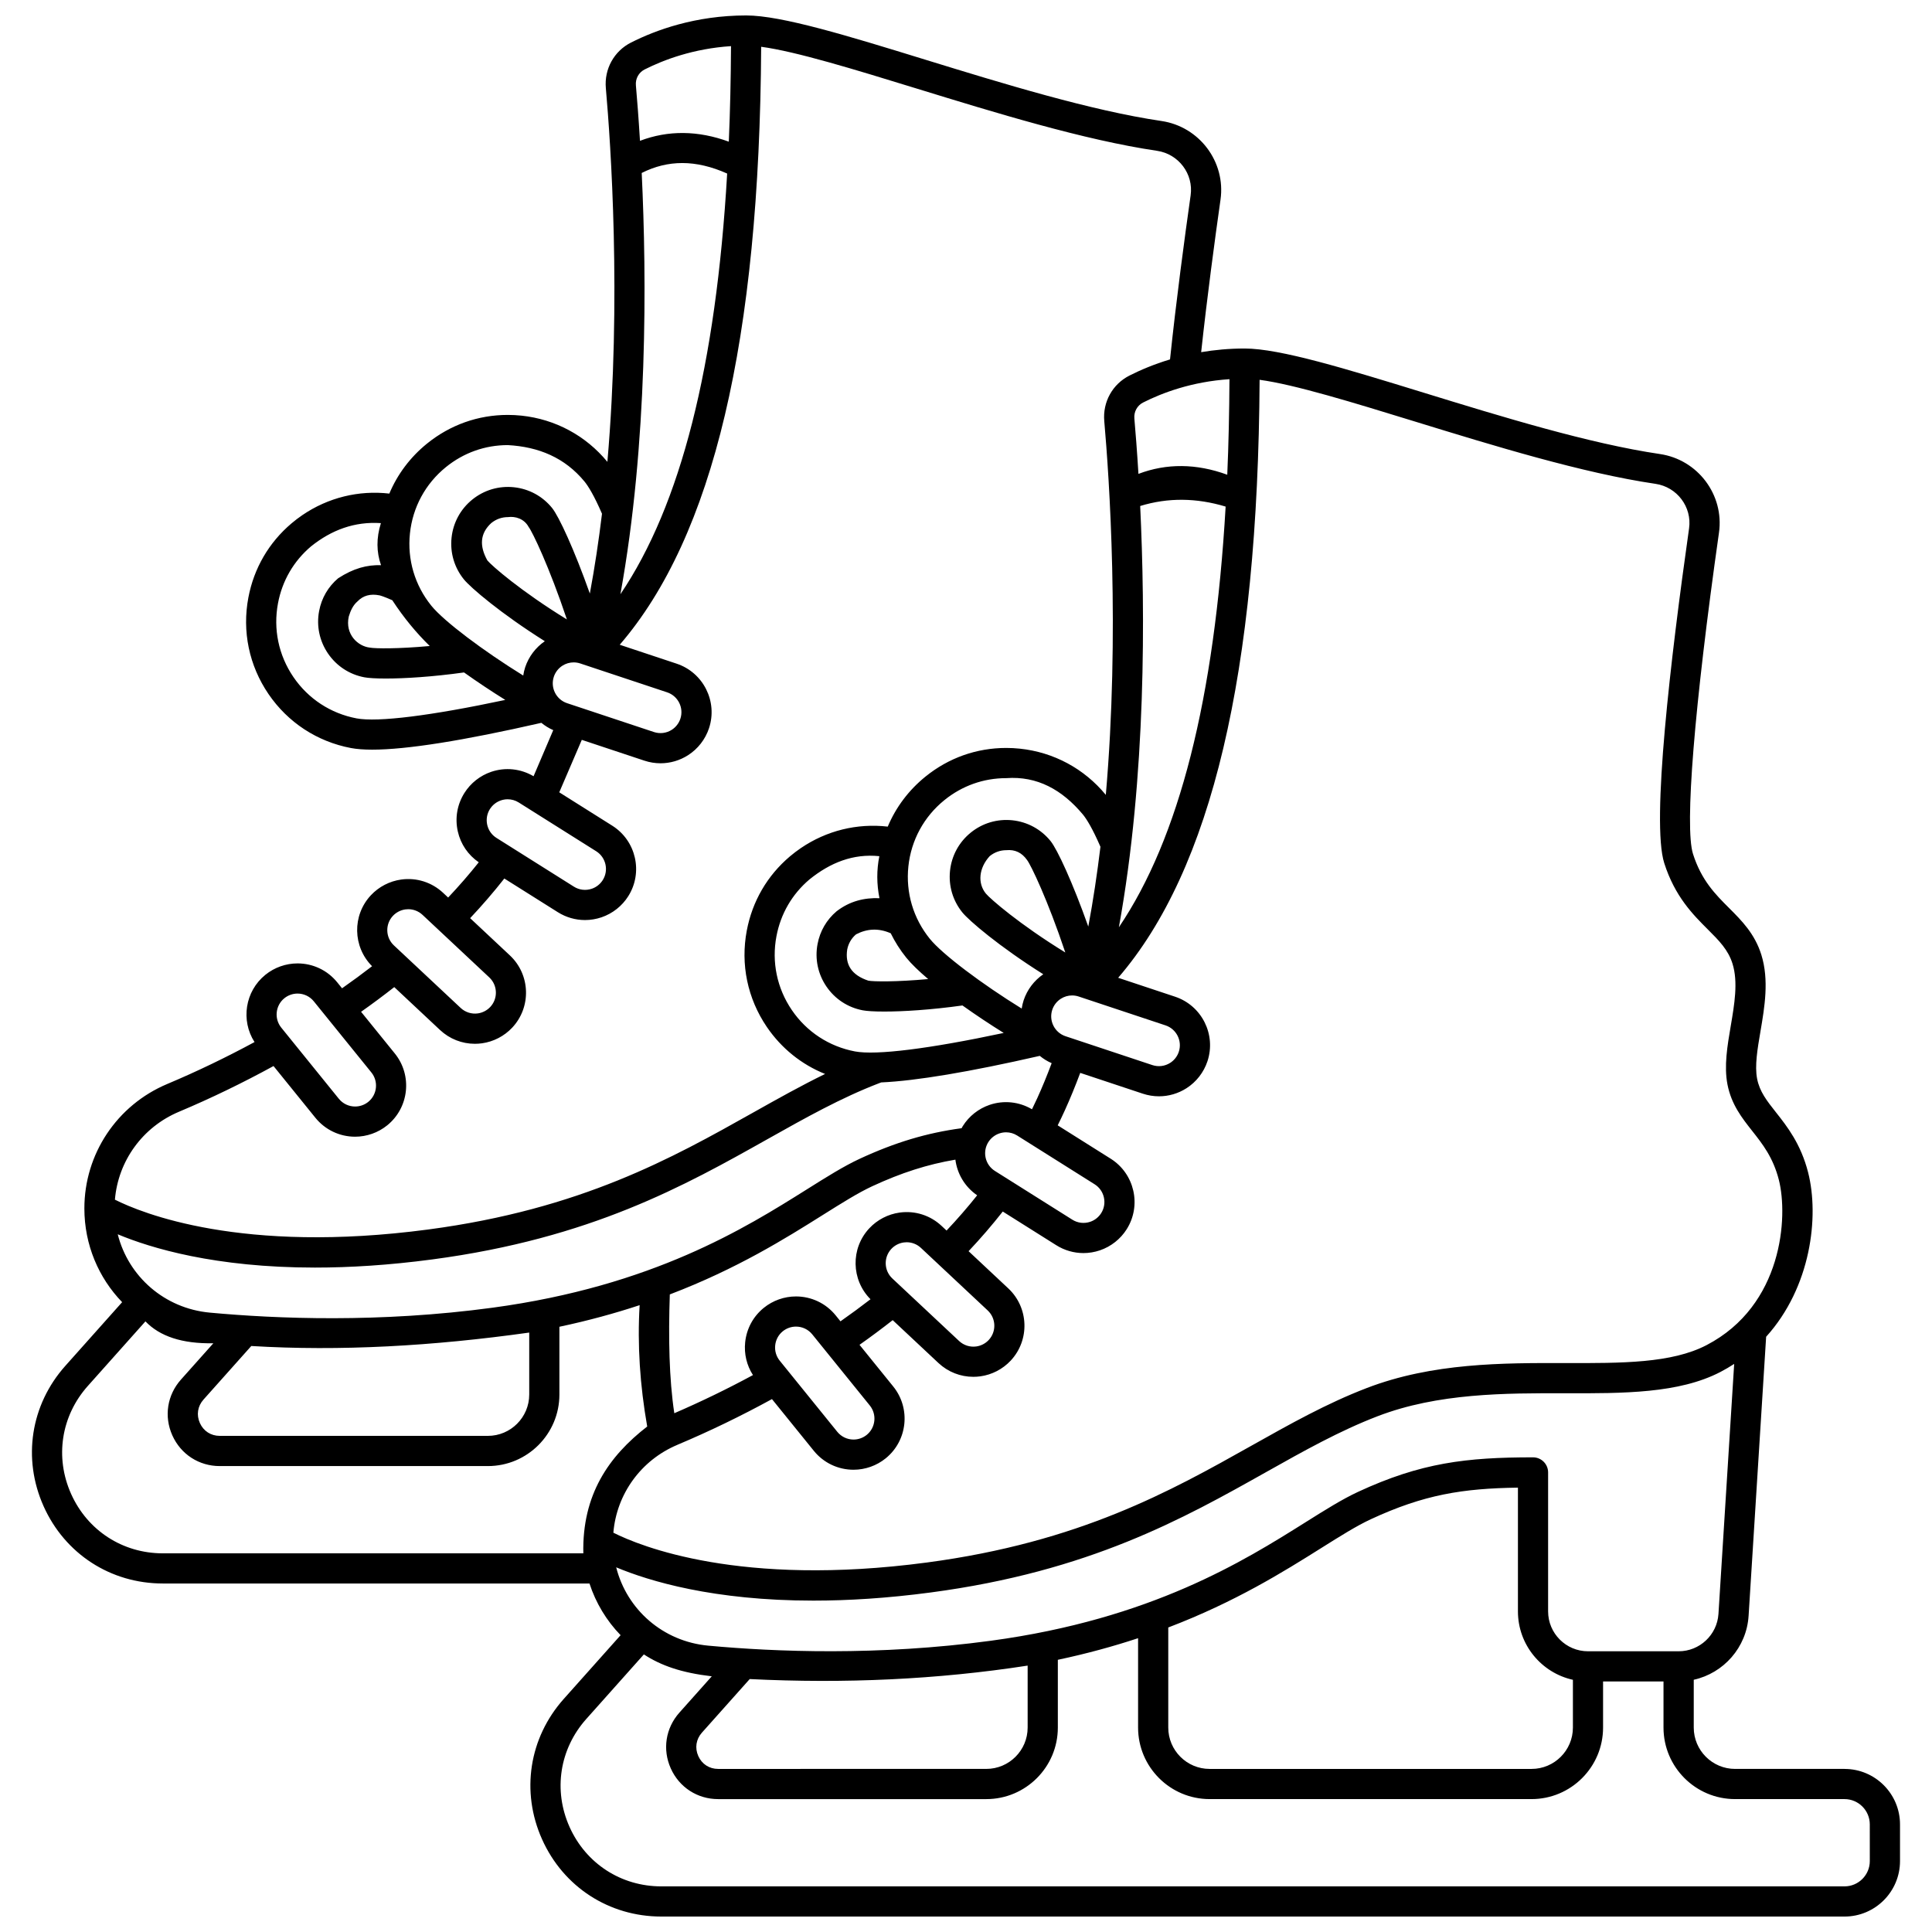 <?xml version="1.0" encoding="UTF-8"?>
<!-- Uploaded to: SVG Find, www.svgrepo.com, Generator: SVG Find Mixer Tools -->
<svg width="800px" height="800px" version="1.1" viewBox="144 144 512 512" xmlns="http://www.w3.org/2000/svg">
 <defs>
  <clipPath id="a">
   <path d="m152 148.09h496v503.81h-496z"/>
  </clipPath>
 </defs>
 <g clip-path="url(#a)">
  <path d="m632.83 612.78h-29.012c-6.043 0-10.957-4.914-10.957-10.957v-12.668c7.914-1.75 14.008-8.562 14.535-16.953l4.648-73.949c11.879-13.133 14.113-31.824 11.125-43.547-1.934-7.586-5.586-12.211-8.523-15.93-2.418-3.059-4.324-5.477-4.992-8.887-0.672-3.438 0.09-7.894 0.895-12.613 1.082-6.356 2.312-13.555 0.227-20.246-1.742-5.586-5.211-9.055-8.566-12.41-3.598-3.594-7.316-7.312-9.547-14.32-2.25-7.086 0.32-38.914 6.883-85.141 1.422-10.008-5.598-19.355-15.648-20.836-18.73-2.758-42.055-9.934-62.633-16.266-20.406-6.277-38.031-11.699-47.426-11.699-4.125 0-7.973 0.367-11.52 0.969 1.594-14.723 3.625-29.836 5.129-40.426 1.422-10.008-5.602-19.355-15.648-20.836-18.727-2.758-42.055-9.934-62.633-16.266-20.398-6.285-38.023-11.707-47.422-11.707-13.48 0-24.031 3.902-30.508 7.176-4.508 2.277-7.129 7.016-6.684 12.07 1.301 14.762 4.156 55.926 0.41 99.055-5.727-6.953-13.797-11.301-22.766-12.246-1.199-0.125-2.414-0.191-3.613-0.191-7.875 0-15.285 2.629-21.43 7.606-4.434 3.59-7.828 8.125-9.98 13.242-8.117-0.926-16.215 1.051-23.039 5.699-0.996 0.68-1.965 1.414-2.879 2.191-6.008 5.09-9.961 11.887-11.434 19.652-1.699 8.957 0.191 18.035 5.324 25.57 5.133 7.535 12.891 12.617 21.844 14.316 1.52 0.289 3.406 0.434 5.648 0.434 9.105 0 24.141-2.387 44.828-7.109 0.941 0.773 1.992 1.43 3.148 1.934l-5.215 12.219c-3.41-2.012-7.481-2.449-11.242-1.164-2.922 0.996-5.438 2.984-7.086 5.602-1.926 3.059-2.543 6.684-1.742 10.215 0.762 3.356 2.731 6.219 5.547 8.152-2.519 3.168-5.234 6.289-8.113 9.34l-1.328-1.242c-2.996-2.805-7.047-4.094-11.117-3.527-3.059 0.426-5.906 1.898-8.023 4.156-5 5.336-4.82 13.676 0.309 18.812-2.566 1.984-5.227 3.941-7.957 5.852l-1.273-1.574c-2.582-3.191-6.422-5.019-10.527-5.019-3.086 0-6.113 1.07-8.516 3.016-5.41 4.379-6.555 12.098-2.879 17.828-7.465 4.035-15.223 7.781-23.148 11.117-13.328 5.613-21.945 18.551-21.945 32.965 0 9.648 3.781 18.41 10.008 24.848l-15.051 16.875c-9.211 10.324-11.414 24.586-5.758 37.211s17.766 20.469 31.602 20.469h113.06c1.688 5.191 4.527 9.859 8.246 13.699l-15.055 16.879c-9.211 10.324-11.418 24.586-5.758 37.211 5.656 12.629 17.766 20.473 31.602 20.473h313.57c8.105 0 14.699-6.594 14.699-14.699v-9.723c0-8.105-6.594-14.699-14.699-14.699zm-163.01-368.29c-0.047 8.773-0.234 17.227-0.582 25.32-8.152-2.988-16.082-3.062-23.539-0.227-0.375-6.16-0.773-11.164-1.082-14.684-0.156-1.777 0.758-3.438 2.324-4.231 5.039-2.551 12.895-5.527 22.879-6.18zm-23.66 33.605c7.426-2.281 14.977-2.156 22.645 0.156-2.957 51.02-12.305 87.832-28.293 111.49 7.281-40.051 6.981-83.754 5.648-111.65zm-131.32-115.69c5.043-2.547 12.898-5.523 22.883-6.18-0.047 8.773-0.234 17.227-0.582 25.32-8.152-2.988-16.082-3.062-23.539-0.227-0.375-6.16-0.773-11.164-1.082-14.684-0.164-1.777 0.75-3.438 2.32-4.231zm-0.781 27.43c3.5-1.758 7.043-2.629 10.758-2.629 3.781 0 7.769 0.941 11.887 2.785-2.957 51.02-12.305 87.832-28.293 111.49 7.281-40.051 6.981-83.754 5.648-111.65zm-66.098 113.23c3.106 4.754 6.438 8.723 9.922 12.133-8.445 0.777-14.473 0.688-15.852 0.426-3.191-0.34-6.637-3.531-5.606-8.23 0.477-1.559 1.113-3 2.34-4.039 1.441-1.504 3.371-2.086 5.883-1.566 0.008 0 0.812 0.18 3.312 1.277zm-9.484 31.309c-6.856-1.301-12.797-5.191-16.727-10.961-3.93-5.769-5.375-12.719-4.074-19.578 1.125-5.945 4.152-11.148 8.746-15.039 5.445-4.363 11.551-6.633 18.52-6.164-1.246 3.977-1.184 7.68 0.031 11.137-3.746-0.082-7.234 0.805-11.371 3.484-2.641 2.238-4.383 5.231-5.031 8.656-0.75 3.945 0.086 7.949 2.348 11.27 2.262 3.32 5.68 5.559 9.625 6.309 1.066 0.203 3.031 0.328 5.699 0.328 4.934 0 12.27-0.434 20.727-1.613 3.5 2.492 7.25 4.988 10.934 7.281-19.672 4.184-33.797 5.957-39.426 4.891zm44.703-13.555c-0.242 0.73-0.406 1.469-0.52 2.207-10.535-6.516-20.996-14.363-24.348-18.5-4.391-5.426-6.406-12.234-5.676-19.172 0.73-6.941 4.121-13.184 9.543-17.574 4.703-3.809 10.375-5.824 16.395-5.824 8.141 0.449 15.105 3.301 20.352 9.688 0.922 1.141 2.453 3.535 4.606 8.5-0.859 7.102-1.922 14.188-3.219 21.148-4.129-11.637-8.188-20.426-10.004-22.672-2.527-3.121-6.121-5.074-10.117-5.496-3.992-0.414-7.91 0.738-11.035 3.269-3.121 2.527-5.074 6.121-5.492 10.113-0.418 3.992 0.738 7.914 3.269 11.035 1.754 2.168 9.723 9.008 21.445 16.383-2.426 1.668-4.266 4.094-5.199 6.894zm11.051-12.664c-12.18-7.473-19.973-14.273-21.078-15.641-2.106-3.777-2-7.125 1.043-9.906 1.27-1.027 2.789-1.57 4.398-1.57 1.984-0.27 4.312 0.426 5.496 2.606 1.02 1.316 5.465 10.555 10.141 24.512zm-3.461 15.184c0.398-1.203 1.207-2.238 2.269-2.922 0.906-0.582 1.941-0.879 2.988-0.879 0.586 0 1.176 0.094 1.75 0.285l23.012 7.648c2.902 0.965 4.477 4.109 3.512 7.008-0.398 1.203-1.207 2.238-2.269 2.922-1.418 0.906-3.144 1.125-4.742 0.594l-23.008-7.644c-2.902-0.965-4.477-4.109-3.512-7.012zm-16.938 35.07c0.676-1.07 1.707-1.887 2.902-2.293 0.59-0.199 1.195-0.301 1.797-0.301 1.031 0 2.051 0.289 2.945 0.855l20.52 12.918c2.586 1.629 3.367 5.059 1.738 7.644-0.676 1.07-1.707 1.887-2.902 2.293-1.594 0.539-3.32 0.344-4.746-0.555l-20.52-12.918c-1.25-0.785-2.121-2.016-2.449-3.465-0.324-1.445-0.07-2.93 0.715-4.18zm-25.703 28.297c0.867-0.926 2.035-1.527 3.285-1.703 0.258-0.035 0.516-0.055 0.77-0.055 1.398 0 2.746 0.527 3.785 1.496l17.695 16.578c2.231 2.09 2.344 5.606 0.258 7.836-0.867 0.922-2.031 1.527-3.285 1.703-1.664 0.23-3.328-0.297-4.555-1.445l-17.695-16.578c-2.231-2.09-2.348-5.606-0.258-7.832zm-28.77 21.832c0.984-0.797 2.223-1.234 3.488-1.234 1.684 0 3.254 0.75 4.312 2.055l15.254 18.848c1.922 2.375 1.555 5.875-0.82 7.797-0.984 0.797-2.223 1.234-3.488 1.234-1.684 0-3.254-0.75-4.312-2.055l-15.254-18.848c-1.926-2.375-1.555-5.875 0.82-7.797zm-27.957 30.098c8.602-3.621 17.008-7.707 25.082-12.125l11.09 13.703c2.582 3.191 6.422 5.023 10.527 5.023 3.086 0 6.113-1.07 8.516-3.016 5.805-4.695 6.703-13.242 2.008-19.043l-8.938-11.043c3.027-2.133 5.961-4.32 8.793-6.543l12.125 11.363c2.535 2.375 5.824 3.66 9.238 3.66 0.625 0 1.25-0.043 1.879-0.129 3.059-0.426 5.906-1.898 8.023-4.156 5.102-5.449 4.824-14.035-0.625-19.141l-10.531-9.867c3.227-3.426 6.254-6.938 9.059-10.508l14.176 8.922c2.191 1.379 4.684 2.086 7.199 2.086 1.473 0 2.953-0.242 4.387-0.73 2.922-0.996 5.441-2.984 7.09-5.602 3.977-6.32 2.07-14.695-4.246-18.676l-14.047-8.844 5.973-13.902 16.586 5.512c1.402 0.465 2.848 0.695 4.285 0.695 2.551 0 5.078-0.727 7.293-2.144 2.602-1.664 4.57-4.199 5.547-7.133 2.352-7.086-1.496-14.766-8.578-17.121l-15.078-5.012c24.762-28.734 37.047-80.719 37.48-158.47 9.238 1.234 24.777 6.016 41.098 11.035 20.852 6.414 44.488 13.688 63.82 16.535 5.711 0.84 9.699 6.133 8.895 11.801-1.605 11.32-3.816 27.785-5.461 43.48-4.297 1.293-7.906 2.844-10.742 4.277-4.508 2.277-7.129 7.016-6.684 12.07 1.301 14.762 4.156 55.926 0.41 99.055-5.727-6.953-13.797-11.301-22.766-12.246-1.199-0.125-2.414-0.191-3.613-0.191-7.875 0-15.285 2.629-21.43 7.606-4.434 3.59-7.828 8.125-9.98 13.242-8.121-0.93-16.215 1.051-23.043 5.699-0.996 0.68-1.965 1.418-2.879 2.188-6.008 5.09-9.961 11.887-11.434 19.652-1.699 8.953 0.191 18.035 5.324 25.57 3.859 5.664 9.203 9.945 15.426 12.441-6.406 3.125-12.664 6.637-19.145 10.277-21.32 11.977-45.484 25.555-86 30.938-49.492 6.578-76.055-4.375-83.059-7.902 0.852-10.238 7.312-19.223 16.949-23.285zm185.66-56.609c-4.039-0.148-7.875 0.777-11.371 3.481-2.641 2.238-4.383 5.231-5.031 8.656-0.75 3.949 0.086 7.949 2.348 11.27 2.262 3.32 5.68 5.562 9.625 6.309 1.066 0.203 3.035 0.328 5.703 0.328 4.934 0 12.266-0.434 20.723-1.613 3.5 2.492 7.246 4.988 10.934 7.281-19.668 4.188-33.797 5.965-39.426 4.898-6.856-1.301-12.797-5.191-16.727-10.961-3.93-5.769-5.379-12.723-4.074-19.578 1.125-5.945 4.152-11.148 8.746-15.039 5.527-4.465 11.605-6.879 18.52-6.164-0.738 3.688-0.719 7.398 0.031 11.133zm2.988 9.301c1.121 2.285 2.5 4.461 4.141 6.488 1.32 1.629 3.324 3.559 5.781 5.644-8.445 0.777-14.473 0.688-15.852 0.426-4.516-1.492-6.191-4.324-5.606-8.23 0.305-1.602 1.113-3 2.34-4.039 2.828-1.473 5.859-1.75 9.195-0.289zm10.355 1.457c-4.391-5.422-6.406-12.23-5.68-19.172 0.73-6.941 4.121-13.184 9.547-17.574 4.703-3.809 10.375-5.824 16.395-5.824 8.152-0.598 14.801 3.031 20.352 9.688 0.922 1.141 2.453 3.535 4.606 8.5-0.859 7.102-1.922 14.188-3.219 21.148-4.129-11.637-8.188-20.426-10.004-22.672-2.527-3.121-6.121-5.074-10.117-5.496-3.996-0.414-7.91 0.738-11.031 3.269-3.121 2.527-5.074 6.121-5.492 10.117-0.418 3.996 0.738 7.914 3.269 11.035 1.754 2.168 9.723 9.008 21.445 16.383-2.426 1.664-4.269 4.09-5.199 6.887-0.242 0.73-0.406 1.469-0.52 2.207-10.543-6.512-21-14.359-24.352-18.496zm14.836-12.008c-2.207-2.727-1.852-6.742 1.043-9.902 1.27-1.027 2.789-1.57 4.398-1.57 2.336-0.223 4.148 0.688 5.496 2.606 1.02 1.312 5.465 10.551 10.137 24.508-12.176-7.477-19.969-14.277-21.074-15.641zm17.617 30.824c0.398-1.203 1.207-2.238 2.269-2.918 0.906-0.582 1.941-0.879 2.988-0.879 0.586 0 1.176 0.094 1.75 0.285l23.012 7.648c2.902 0.965 4.477 4.109 3.512 7.008-0.398 1.203-1.207 2.238-2.269 2.918-1.418 0.906-3.144 1.125-4.738 0.594l-23.012-7.648c-2.898-0.965-4.473-4.109-3.512-7.008zm-247.66 59.496c8.738 3.656 25.773 8.824 52.254 8.824 9.211 0 19.57-0.625 31.109-2.16 42.043-5.586 66.918-19.562 88.867-31.895 10.012-5.625 19.469-10.938 29.559-14.812 0.18-0.07 0.363-0.137 0.543-0.203 9.254-0.414 23.32-2.766 42.02-7.035 0.941 0.773 1.992 1.43 3.148 1.934-1.207 3.234-2.481 6.34-3.812 9.266-0.449 0.984-0.922 1.973-1.402 2.953-3.41-2.012-7.481-2.445-11.242-1.164-2.922 0.996-5.438 2.984-7.086 5.602-0.121 0.191-0.219 0.391-0.328 0.582-9.203 1.23-17.648 3.762-27.059 8.129-4.164 1.934-8.715 4.789-13.98 8.098-16.23 10.188-40.762 25.59-83.273 31.34-29.879 4.043-57.227 2.941-74.906 1.305-12.035-1.109-21.594-9.594-24.41-20.762zm258.89-13.25c2.586 1.629 3.367 5.059 1.738 7.644-0.676 1.07-1.707 1.887-2.902 2.293-1.594 0.543-3.324 0.344-4.746-0.555l-20.52-12.918c-2.586-1.629-3.367-5.059-1.738-7.644 0.676-1.07 1.707-1.887 2.902-2.293 0.586-0.199 1.195-0.301 1.797-0.301 1.031 0 2.051 0.289 2.945 0.855zm-40.566 11.023c-2.996-2.809-7.051-4.09-11.117-3.527-3.059 0.426-5.906 1.898-8.023 4.156-5 5.336-4.82 13.676 0.309 18.812-2.566 1.984-5.231 3.941-7.957 5.852l-1.273-1.574c-2.582-3.191-6.422-5.019-10.527-5.019-3.086 0-6.113 1.07-8.516 3.016-2.809 2.273-4.562 5.508-4.941 9.105-0.328 3.098 0.406 6.141 2.062 8.719-6.738 3.644-13.719 7.031-20.844 10.109-1.383-9.184-1.578-19.945-1.191-31.484 17.844-6.805 30.672-14.852 40.535-21.047 5.039-3.164 9.387-5.894 13.098-7.617 7.707-3.578 14.688-5.809 22.047-7.051 0.473 3.711 2.484 7.191 5.773 9.449-2.519 3.168-5.234 6.289-8.113 9.34zm12.23 22.414c2.231 2.09 2.348 5.606 0.258 7.836-0.867 0.926-2.035 1.531-3.285 1.703-1.668 0.23-3.328-0.297-4.555-1.445l-17.695-16.578c-2.231-2.09-2.348-5.606-0.258-7.836 0.867-0.926 2.035-1.527 3.285-1.703 0.258-0.035 0.516-0.055 0.77-0.055 1.398 0 2.746 0.527 3.781 1.496zm-31.25 25.18c1.922 2.375 1.555 5.875-0.82 7.797-0.984 0.797-2.223 1.234-3.484 1.234-1.684 0-3.254-0.75-4.312-2.055l-15.254-18.848c-0.93-1.148-1.355-2.594-1.199-4.07 0.156-1.477 0.875-2.801 2.019-3.727 0.984-0.797 2.223-1.234 3.488-1.234 1.684 0 3.254 0.75 4.312 2.055zm-90.254-19.32v16.418c0 6.043-4.914 10.957-10.957 10.957h-71.062c-2.34 0-4.309-1.273-5.266-3.41-0.957-2.137-0.598-4.453 0.957-6.199l12.672-14.207c23.523 1.422 48.16 0.023 73.656-3.559zm14.34 58.504h-111.44c-10.641 0-19.953-6.031-24.305-15.742s-2.652-20.676 4.43-28.617l15.266-17.113c3.793 3.957 9.719 5.957 18 5.801l-8.582 9.621c-3.66 4.106-4.539 9.77-2.289 14.789s7.062 8.137 12.562 8.137h71.062c10.453 0 18.953-8.504 18.953-18.953v-17.965c7.734-1.641 14.797-3.59 21.266-5.727-0.637 10.492 0.086 21.223 2.004 32.16-10.203 7.894-17.266 18.07-16.93 33.609zm24.906-28.75c8.602-3.621 17.012-7.707 25.082-12.125l11.09 13.703c2.582 3.191 6.422 5.019 10.527 5.019 3.086 0 6.113-1.07 8.516-3.016 5.805-4.695 6.703-13.242 2.008-19.047l-8.938-11.043c3.027-2.133 5.961-4.32 8.793-6.539l12.125 11.359c2.535 2.375 5.824 3.66 9.238 3.66 0.621 0 1.25-0.043 1.879-0.129 3.059-0.422 5.906-1.898 8.023-4.156 5.102-5.449 4.824-14.035-0.625-19.141l-10.531-9.867c3.227-3.422 6.254-6.938 9.059-10.508l14.176 8.922c2.191 1.379 4.684 2.086 7.199 2.086 1.473 0 2.953-0.242 4.387-0.73 2.922-0.996 5.441-2.984 7.09-5.602 3.977-6.32 2.07-14.695-4.246-18.676l-14.047-8.844c0.648-1.301 1.273-2.606 1.867-3.914 1.434-3.156 2.809-6.508 4.106-9.988l16.586 5.512c1.402 0.465 2.848 0.695 4.285 0.695 2.551 0 5.078-0.727 7.293-2.144 2.602-1.664 4.57-4.199 5.547-7.133 2.356-7.086-1.496-14.766-8.578-17.121l-15.078-5.012c24.762-28.734 37.047-80.719 37.48-158.47 9.238 1.234 24.777 6.016 41.098 11.035 20.852 6.414 44.488 13.688 63.82 16.535 5.711 0.84 9.699 6.133 8.895 11.801-4.898 34.504-10.016 77.898-6.586 88.688 2.816 8.867 7.641 13.684 11.516 17.555 3.035 3.031 5.43 5.43 6.586 9.133 1.516 4.856 0.5 10.785-0.477 16.52-0.891 5.223-1.812 10.621-0.859 15.496 1.039 5.312 3.848 8.867 6.562 12.309 2.723 3.445 5.535 7.008 7.051 12.949 2.484 9.742 1.074 33.266-19.156 43.797-9.262 4.82-22.359 4.793-37.512 4.758-16.461-0.039-35.109-0.078-52.531 6.613-10.629 4.082-20.332 9.535-30.605 15.305-21.32 11.977-45.484 25.555-86 30.938-49.488 6.578-76.055-4.375-83.062-7.902 0.852-10.23 7.309-19.219 16.949-23.277zm-16.199 32.457c8.738 3.656 25.773 8.824 52.254 8.824 9.211 0 19.57-0.625 31.109-2.16 42.043-5.586 66.918-19.562 88.867-31.895 10.012-5.625 19.469-10.938 29.555-14.812 16.031-6.156 33.887-6.121 49.648-6.082 15.543 0.035 30.219 0.066 41.223-5.66 1.266-0.66 2.469-1.371 3.621-2.121l-4.164 66.246c-0.352 5.559-4.984 9.91-10.555 9.91h-24.016c-5.832 0-10.574-4.746-10.574-10.574v-36.824c0-2.207-1.789-4-4-4-17.68 0-29.707 1.418-46.398 9.164-4.164 1.934-8.715 4.789-13.98 8.098-16.23 10.191-40.762 25.59-83.273 31.34-29.883 4.043-57.227 2.941-74.906 1.305-12.035-1.105-21.59-9.586-24.41-20.758zm253.54 29.809v12.66c0 6.043-4.914 10.957-10.957 10.957h-85.32c-6.043 0-10.957-4.914-10.957-10.957v-26.527c17.844-6.805 30.672-14.852 40.535-21.047 5.039-3.164 9.387-5.894 13.098-7.617 14.172-6.578 24.387-8.18 39.031-8.395v32.797c0 8.867 6.25 16.293 14.57 18.129zm-144.5-3.762v16.418c0 6.043-4.914 10.957-10.957 10.957l-71.062 0.004c-2.34 0-4.309-1.273-5.262-3.41-0.957-2.137-0.598-4.453 0.957-6.199l12.668-14.203c25.203 1.246 49.773 0.121 73.656-3.566zm223.18 51.801c0 3.695-3.008 6.703-6.703 6.703h-313.57c-10.641 0-19.953-6.031-24.305-15.742-4.352-9.711-2.652-20.676 4.43-28.617l15.262-17.113c4.566 2.973 9.945 4.859 17.996 5.805l-8.578 9.617c-3.66 4.106-4.539 9.77-2.289 14.789s7.062 8.137 12.562 8.137h71.062c10.453 0 18.953-8.504 18.953-18.953v-17.965c7.734-1.641 14.797-3.59 21.266-5.727v23.688c0 10.453 8.504 18.953 18.953 18.953h85.32c10.453 0 18.953-8.504 18.953-18.953v-12.215h16.016v12.215c0 10.453 8.504 18.953 18.953 18.953h29.012c3.695 0 6.703 3.008 6.703 6.703z"/>
 </g>
</svg>